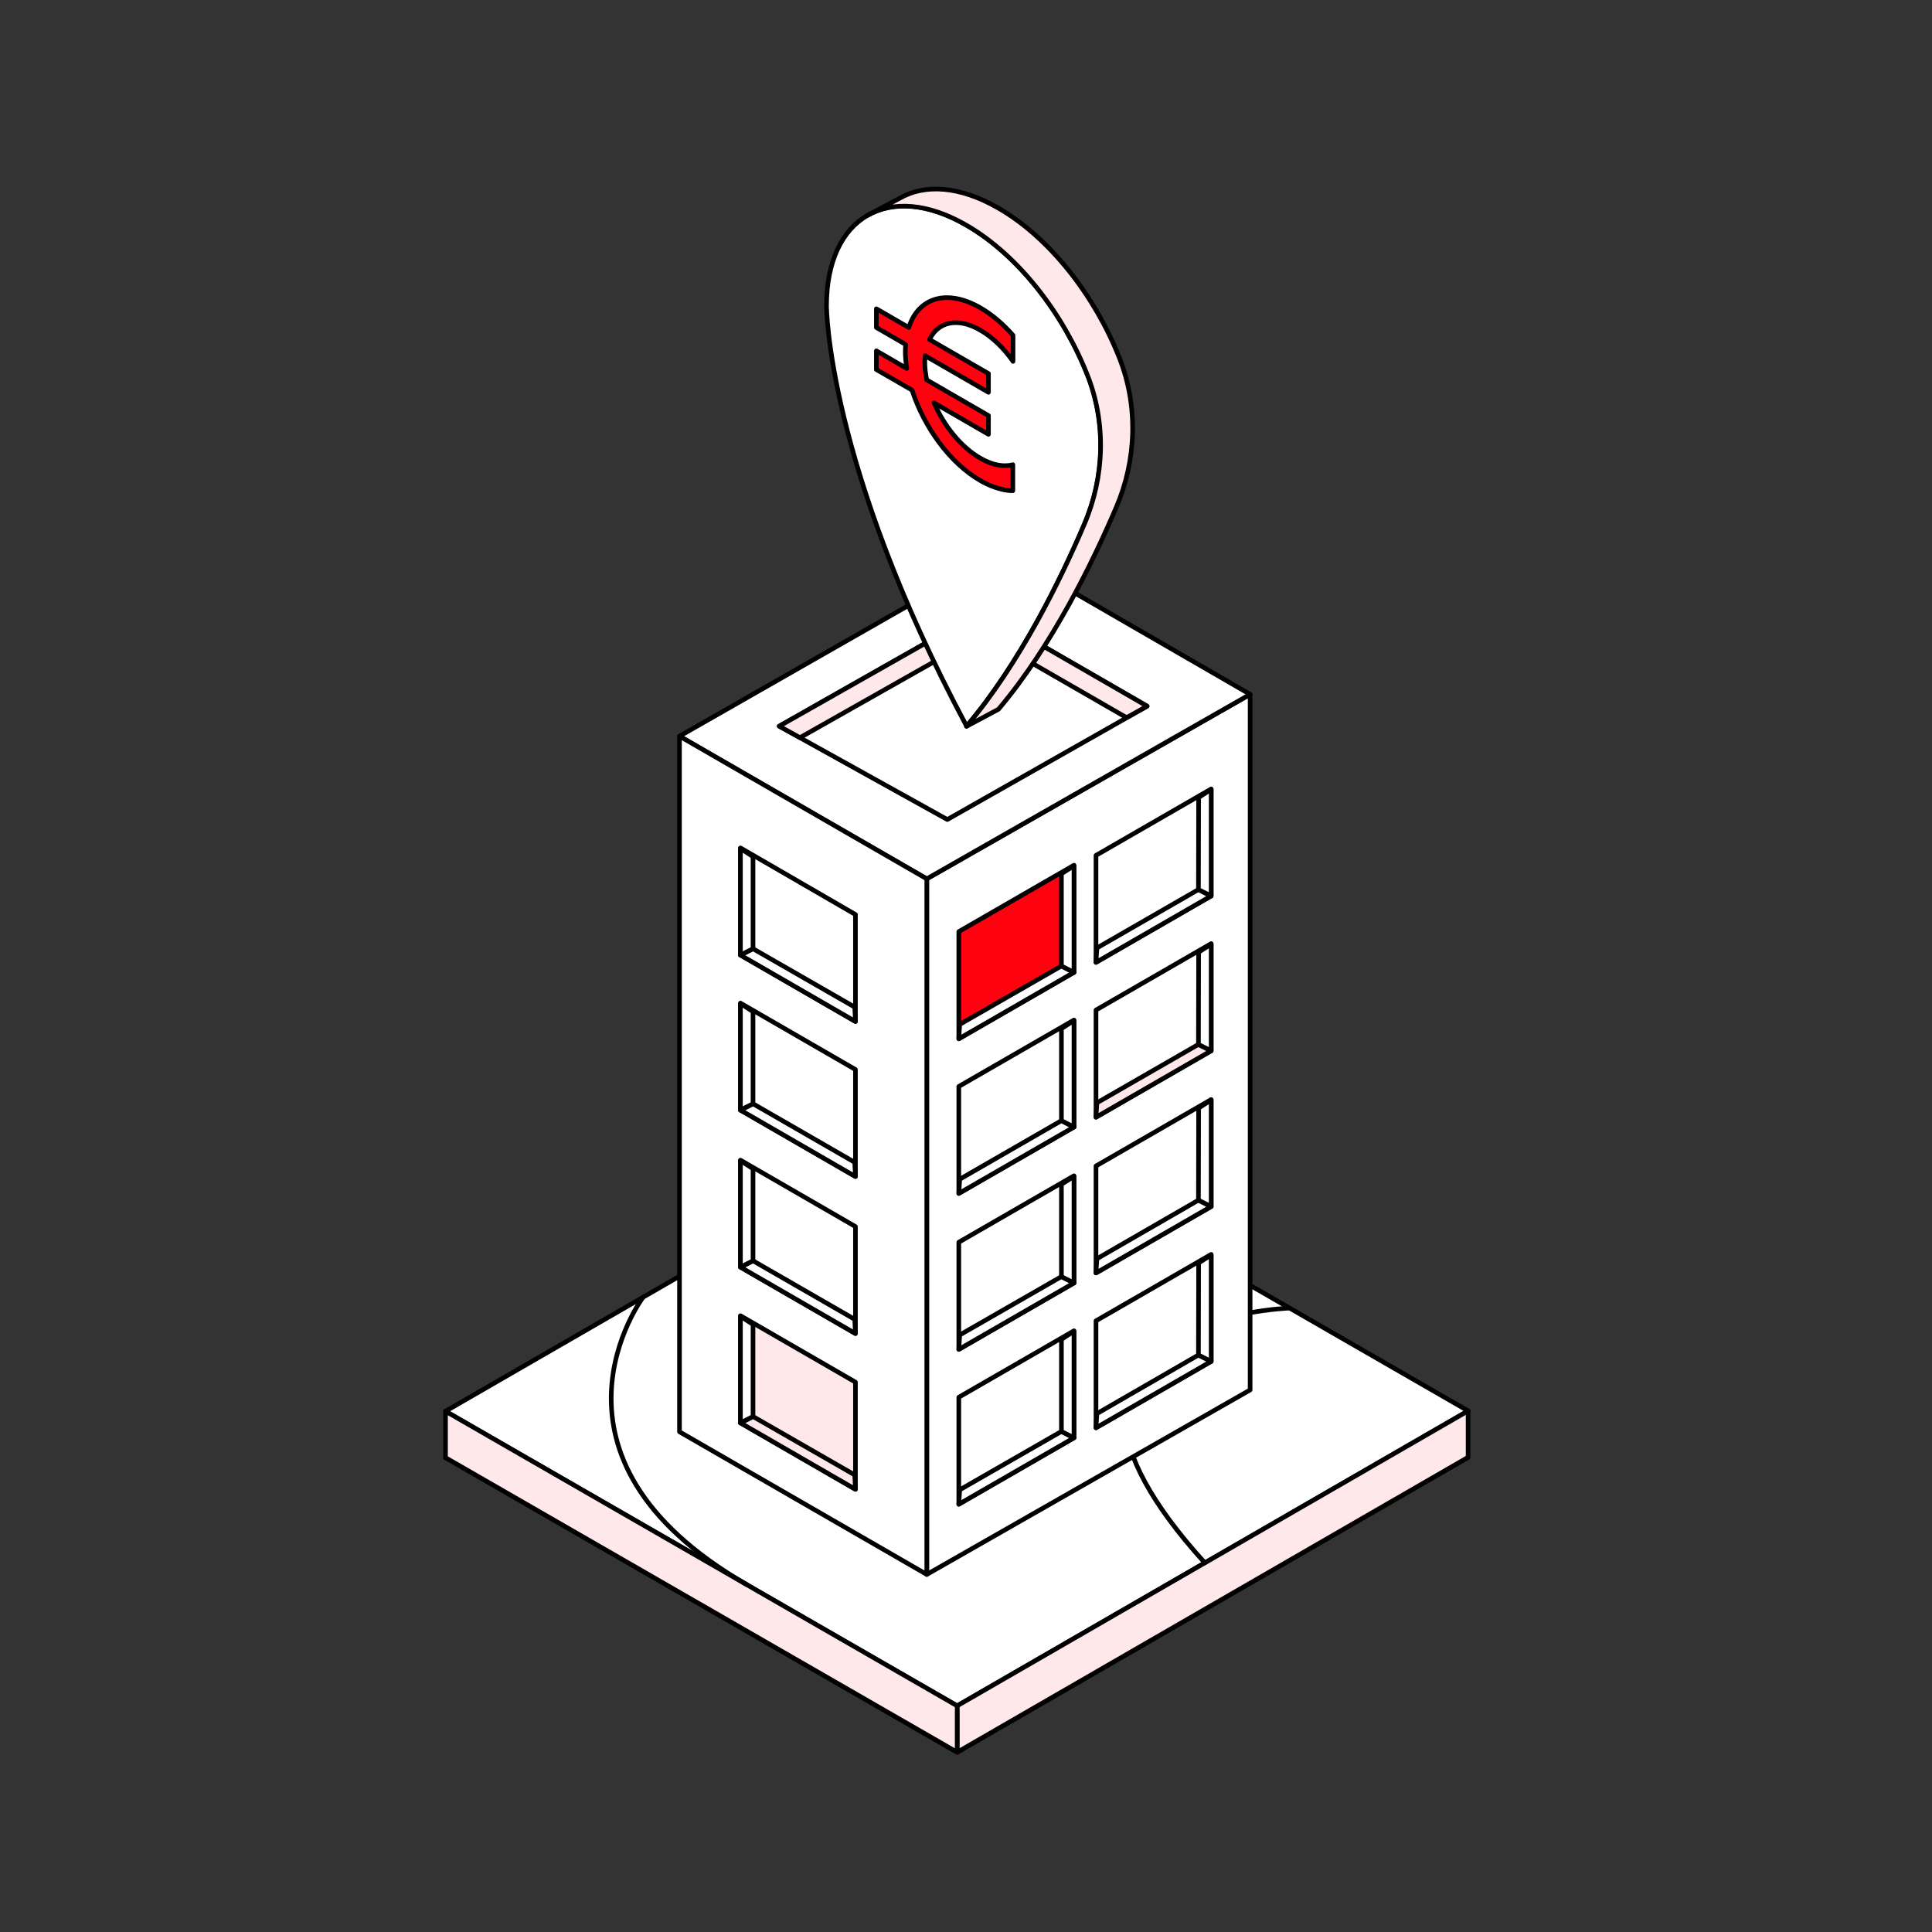 <svg viewBox="0 0 210 210" fill="none" xmlns="http://www.w3.org/2000/svg">
<rect x="0" y="0" width="210" height="210" fill="#333333" stroke="none"/>
<path d="M48.425 158.44L103.98 126.38L159.576 158.4L104.04 190.46L48.425 158.44Z" fill="white" stroke="black" stroke-width="0.5" stroke-linecap="round" stroke-linejoin="round"/>
<path d="M48.425 153.396L103.98 121.336L159.576 153.357L104.04 185.416L48.425 153.396Z" fill="white" stroke="black" stroke-width="0.5" stroke-linecap="round" stroke-linejoin="round"/>
<path d="M104.04 190.46V185.416L159.576 153.357V158.4L104.04 190.46Z" fill="#FFE8E9" stroke="black" stroke-width="0.5" stroke-linecap="round" stroke-linejoin="round"/>
<path d="M48.425 153.396V158.44L104.04 190.46V185.416L48.425 153.396Z" fill="#FFE8E9" stroke="black" stroke-width="0.5" stroke-linecap="round" stroke-linejoin="round"/>
<path d="M69.903 140.996C69.903 140.996 56.929 158.281 81.177 172.244" stroke="black" stroke-width="0.5" stroke-linecap="round" stroke-linejoin="round"/>
<path d="M140.193 142.182C140.193 142.182 106.887 143.369 130.957 169.871" stroke="black" stroke-width="0.5" stroke-linecap="round" stroke-linejoin="round"/>
<path d="M100.737 171.137V95.526L135.882 75.472V151.082L100.737 171.137Z" fill="white" stroke="black" stroke-width="0.5" stroke-linecap="round" stroke-linejoin="round"/>
<path d="M135.882 75.472L109.024 59.946L73.859 80.021L100.737 95.526L135.882 75.472Z" fill="white" stroke="black" stroke-width="0.5" stroke-linecap="round" stroke-linejoin="round"/>
<path d="M100.737 95.526V171.137L73.859 155.631V80.021L100.737 95.526Z" fill="white" stroke="black" stroke-width="0.5" stroke-linecap="round" stroke-linejoin="round"/>
<path d="M124.687 76.757L106.769 66.414L84.697 78.933L102.971 89.079L124.687 76.757Z" fill="white" stroke="black" stroke-width="0.5" stroke-linecap="round" stroke-linejoin="round"/>
<path d="M124.687 76.757L106.769 66.414V68.965L122.453 78.003L124.687 76.757Z" fill="#FFE8E9" stroke="black" stroke-width="0.5" stroke-linecap="round" stroke-linejoin="round"/>
<path d="M86.951 80.179L84.697 78.933L106.769 66.414V68.965L86.951 80.179Z" fill="#FFE8E9" stroke="black" stroke-width="0.5" stroke-linecap="round" stroke-linejoin="round"/>
<path d="M119.13 104.604V92.975L131.649 85.756V97.386L119.13 104.604Z" fill="white" stroke="black" stroke-width="0.5" stroke-linecap="round" stroke-linejoin="round"/>
<path d="M131.649 97.386L130.265 96.693L119.229 103.042L119.13 104.604L131.649 97.386Z" fill="white" stroke="black" stroke-width="0.5" stroke-linecap="round" stroke-linejoin="round"/>
<path d="M130.285 86.686L130.265 96.693L131.649 97.386V85.796L130.285 86.686Z" fill="white" stroke="black" stroke-width="0.5" stroke-linecap="round" stroke-linejoin="round"/>
<path d="M104.218 112.911V101.262L116.737 94.043V105.692L104.218 112.911Z" fill="#FF0210" stroke="black" stroke-width="0.5" stroke-linecap="round" stroke-linejoin="round"/>
<path d="M116.737 105.692L115.372 105L104.316 111.349L104.218 112.911L116.737 105.692Z" fill="white" stroke="black" stroke-width="0.5" stroke-linecap="round" stroke-linejoin="round"/>
<path d="M115.372 94.973V105L116.737 105.692V94.102L115.372 94.973Z" fill="white" stroke="black" stroke-width="0.5" stroke-linecap="round" stroke-linejoin="round"/>
<path d="M119.13 121.435V109.786L131.649 102.567V114.216L119.13 121.435Z" fill="white" stroke="black" stroke-width="0.5" stroke-linecap="round" stroke-linejoin="round"/>
<path d="M131.649 114.216L130.265 113.524L119.229 119.873L119.13 121.435L131.649 114.216Z" fill="#FFE8E9" stroke="black" stroke-width="0.5" stroke-linecap="round" stroke-linejoin="round"/>
<path d="M130.285 103.497L130.265 113.524L131.649 114.216V102.627L130.285 103.497Z" fill="white" stroke="black" stroke-width="0.5" stroke-linecap="round" stroke-linejoin="round"/>
<path d="M104.218 129.722V118.093L116.737 110.874V122.503L104.218 129.722Z" fill="white" stroke="black" stroke-width="0.5" stroke-linecap="round" stroke-linejoin="round"/>
<path d="M116.737 122.503L115.372 121.811L104.316 128.18L104.218 129.722L116.737 122.503Z" fill="white" stroke="black" stroke-width="0.5" stroke-linecap="round" stroke-linejoin="round"/>
<path d="M115.372 111.804V121.811L116.737 122.503V110.933L115.372 111.804Z" fill="white" stroke="black" stroke-width="0.5" stroke-linecap="round" stroke-linejoin="round"/>
<path d="M119.13 138.365V126.736L131.649 119.517V131.146L119.13 138.365Z" fill="white" stroke="black" stroke-width="0.5" stroke-linecap="round" stroke-linejoin="round"/>
<path d="M131.649 131.146L130.265 130.454L119.229 136.822L119.13 138.365L131.649 131.146Z" fill="white" stroke="black" stroke-width="0.5" stroke-linecap="round" stroke-linejoin="round"/>
<path d="M130.285 120.446L130.265 130.454L131.649 131.146V119.556L130.285 120.446Z" fill="white" stroke="black" stroke-width="0.5" stroke-linecap="round" stroke-linejoin="round"/>
<path d="M104.218 146.672V135.023L116.737 127.804V139.453L104.218 146.672Z" fill="white" stroke="black" stroke-width="0.5" stroke-linecap="round" stroke-linejoin="round"/>
<path d="M116.737 139.453L115.372 138.761L104.316 145.109L104.218 146.672L116.737 139.453Z" fill="white" stroke="black" stroke-width="0.5" stroke-linecap="round" stroke-linejoin="round"/>
<path d="M115.372 128.733V138.761L116.737 139.453V127.863L115.372 128.733Z" fill="white" stroke="black" stroke-width="0.5" stroke-linecap="round" stroke-linejoin="round"/>
<path d="M119.13 155.196V143.567L131.649 136.348V147.977L119.13 155.196Z" fill="white" stroke="black" stroke-width="0.5" stroke-linecap="round" stroke-linejoin="round"/>
<path d="M131.649 147.977L130.265 147.285L119.229 153.653L119.13 155.196L131.649 147.977Z" fill="white" stroke="black" stroke-width="0.5" stroke-linecap="round" stroke-linejoin="round"/>
<path d="M130.285 137.277L130.265 147.285L131.649 147.977V136.407L130.285 137.277Z" fill="white" stroke="black" stroke-width="0.5" stroke-linecap="round" stroke-linejoin="round"/>
<path d="M104.218 163.503V151.873L116.737 144.654V156.284L104.218 163.503Z" fill="white" stroke="black" stroke-width="0.5" stroke-linecap="round" stroke-linejoin="round"/>
<path d="M116.737 156.284L115.372 155.592L104.316 161.94L104.218 163.503L116.737 156.284Z" fill="white" stroke="black" stroke-width="0.5" stroke-linecap="round" stroke-linejoin="round"/>
<path d="M115.372 145.584V155.592L116.737 156.284V144.694L115.372 145.584Z" fill="white" stroke="black" stroke-width="0.5" stroke-linecap="round" stroke-linejoin="round"/>
<path d="M92.984 111.032V99.403L80.484 92.164V103.813L92.984 111.032Z" fill="white" stroke="black" stroke-width="0.5" stroke-linecap="round" stroke-linejoin="round"/>
<path d="M80.484 103.813L81.849 103.121L92.905 109.47L92.984 111.032L80.484 103.813Z" fill="white" stroke="black" stroke-width="0.5" stroke-linecap="round" stroke-linejoin="round"/>
<path d="M81.849 93.114V103.121L80.484 103.813V92.224L81.849 93.114Z" fill="white" stroke="black" stroke-width="0.5" stroke-linecap="round" stroke-linejoin="round"/>
<path d="M92.984 127.883V116.254L80.484 109.035V120.664L92.984 127.883Z" fill="white" stroke="black" stroke-width="0.5" stroke-linecap="round" stroke-linejoin="round"/>
<path d="M80.484 120.664L81.849 119.972L92.905 126.34L92.984 127.883L80.484 120.664Z" fill="white" stroke="black" stroke-width="0.5" stroke-linecap="round" stroke-linejoin="round"/>
<path d="M81.849 109.964V119.972L80.484 120.664V109.074L81.849 109.964Z" fill="white" stroke="black" stroke-width="0.5" stroke-linecap="round" stroke-linejoin="round"/>
<path d="M92.984 144.951V133.322L80.484 126.103V137.732L92.984 144.951Z" fill="white" stroke="black" stroke-width="0.5" stroke-linecap="round" stroke-linejoin="round"/>
<path d="M80.484 137.732L81.849 137.04L92.905 143.408L92.984 144.951L80.484 137.732Z" fill="white" stroke="black" stroke-width="0.5" stroke-linecap="round" stroke-linejoin="round"/>
<path d="M81.849 127.032V137.04L80.484 137.732V126.162L81.849 127.032Z" fill="white" stroke="black" stroke-width="0.5" stroke-linecap="round" stroke-linejoin="round"/>
<path d="M92.984 161.881V150.232L80.484 143.013V154.662L92.984 161.881Z" fill="#FFE8E9" stroke="black" stroke-width="0.5" stroke-linecap="round" stroke-linejoin="round"/>
<path d="M80.484 154.662L81.849 153.97L92.905 160.318L92.984 161.881L80.484 154.662Z" fill="#FFE8E9" stroke="black" stroke-width="0.5" stroke-linecap="round" stroke-linejoin="round"/>
<path d="M81.849 143.962V153.97L80.484 154.662V143.072L81.849 143.962Z" fill="white" stroke="black" stroke-width="0.5" stroke-linecap="round" stroke-linejoin="round"/>
<path d="M105.068 78.933C110.863 72.09 115.313 62.972 117.864 56.999C120.079 51.837 120.277 46.003 118.22 40.762C115.57 34.037 110.685 27.709 105.068 24.465C96.662 19.619 89.839 23.555 89.839 33.246C89.839 33.246 89.839 50.394 105.068 78.933Z" fill="white" stroke="black" stroke-width="0.5" stroke-linecap="round" stroke-linejoin="round"/>
<path d="M94.289 23.417C97.038 21.834 100.855 22.052 105.048 24.485C110.665 27.728 115.55 34.057 118.2 40.782C120.257 46.003 120.06 51.857 117.844 57.019C115.293 62.992 110.843 72.129 105.048 78.953L108.529 77.094C114.324 70.251 118.774 61.133 121.325 55.16C123.54 49.998 123.738 44.164 121.681 38.922C119.031 32.198 114.146 25.869 108.529 22.626C104.316 20.193 100.519 19.975 97.77 21.558L94.289 23.417Z" fill="#FFE8E9" stroke="black" stroke-width="0.5" stroke-linecap="round" stroke-linejoin="round"/>
<path d="M106.571 35.897C107.896 36.668 109.123 37.855 110.111 39.279V36.45C109.043 35.224 107.837 34.196 106.571 33.464C102.912 31.348 99.807 32.356 98.779 35.6L95.258 33.563V35.6L98.442 37.439C98.423 37.676 98.403 37.894 98.403 38.151C98.403 38.764 98.462 39.397 98.561 40.05L95.258 38.131V40.169L99.135 42.403C100.42 46.398 103.249 50.334 106.551 52.233C107.362 52.708 108.134 53.004 108.865 53.182C109.281 53.281 109.696 53.34 110.092 53.34V50.512C109.103 50.769 107.877 50.572 106.551 49.8C104.455 48.594 102.616 46.3 101.528 43.788L107.441 47.209V45.172L100.737 41.296C100.598 40.643 100.519 39.99 100.519 39.358C100.519 39.12 100.539 38.883 100.559 38.665L107.441 42.641V40.604L101.033 36.905C101.963 34.967 104.099 34.453 106.571 35.897Z" fill="#FF0210" stroke="black" stroke-width="0.5" stroke-linecap="round" stroke-linejoin="round"/>
</svg>
